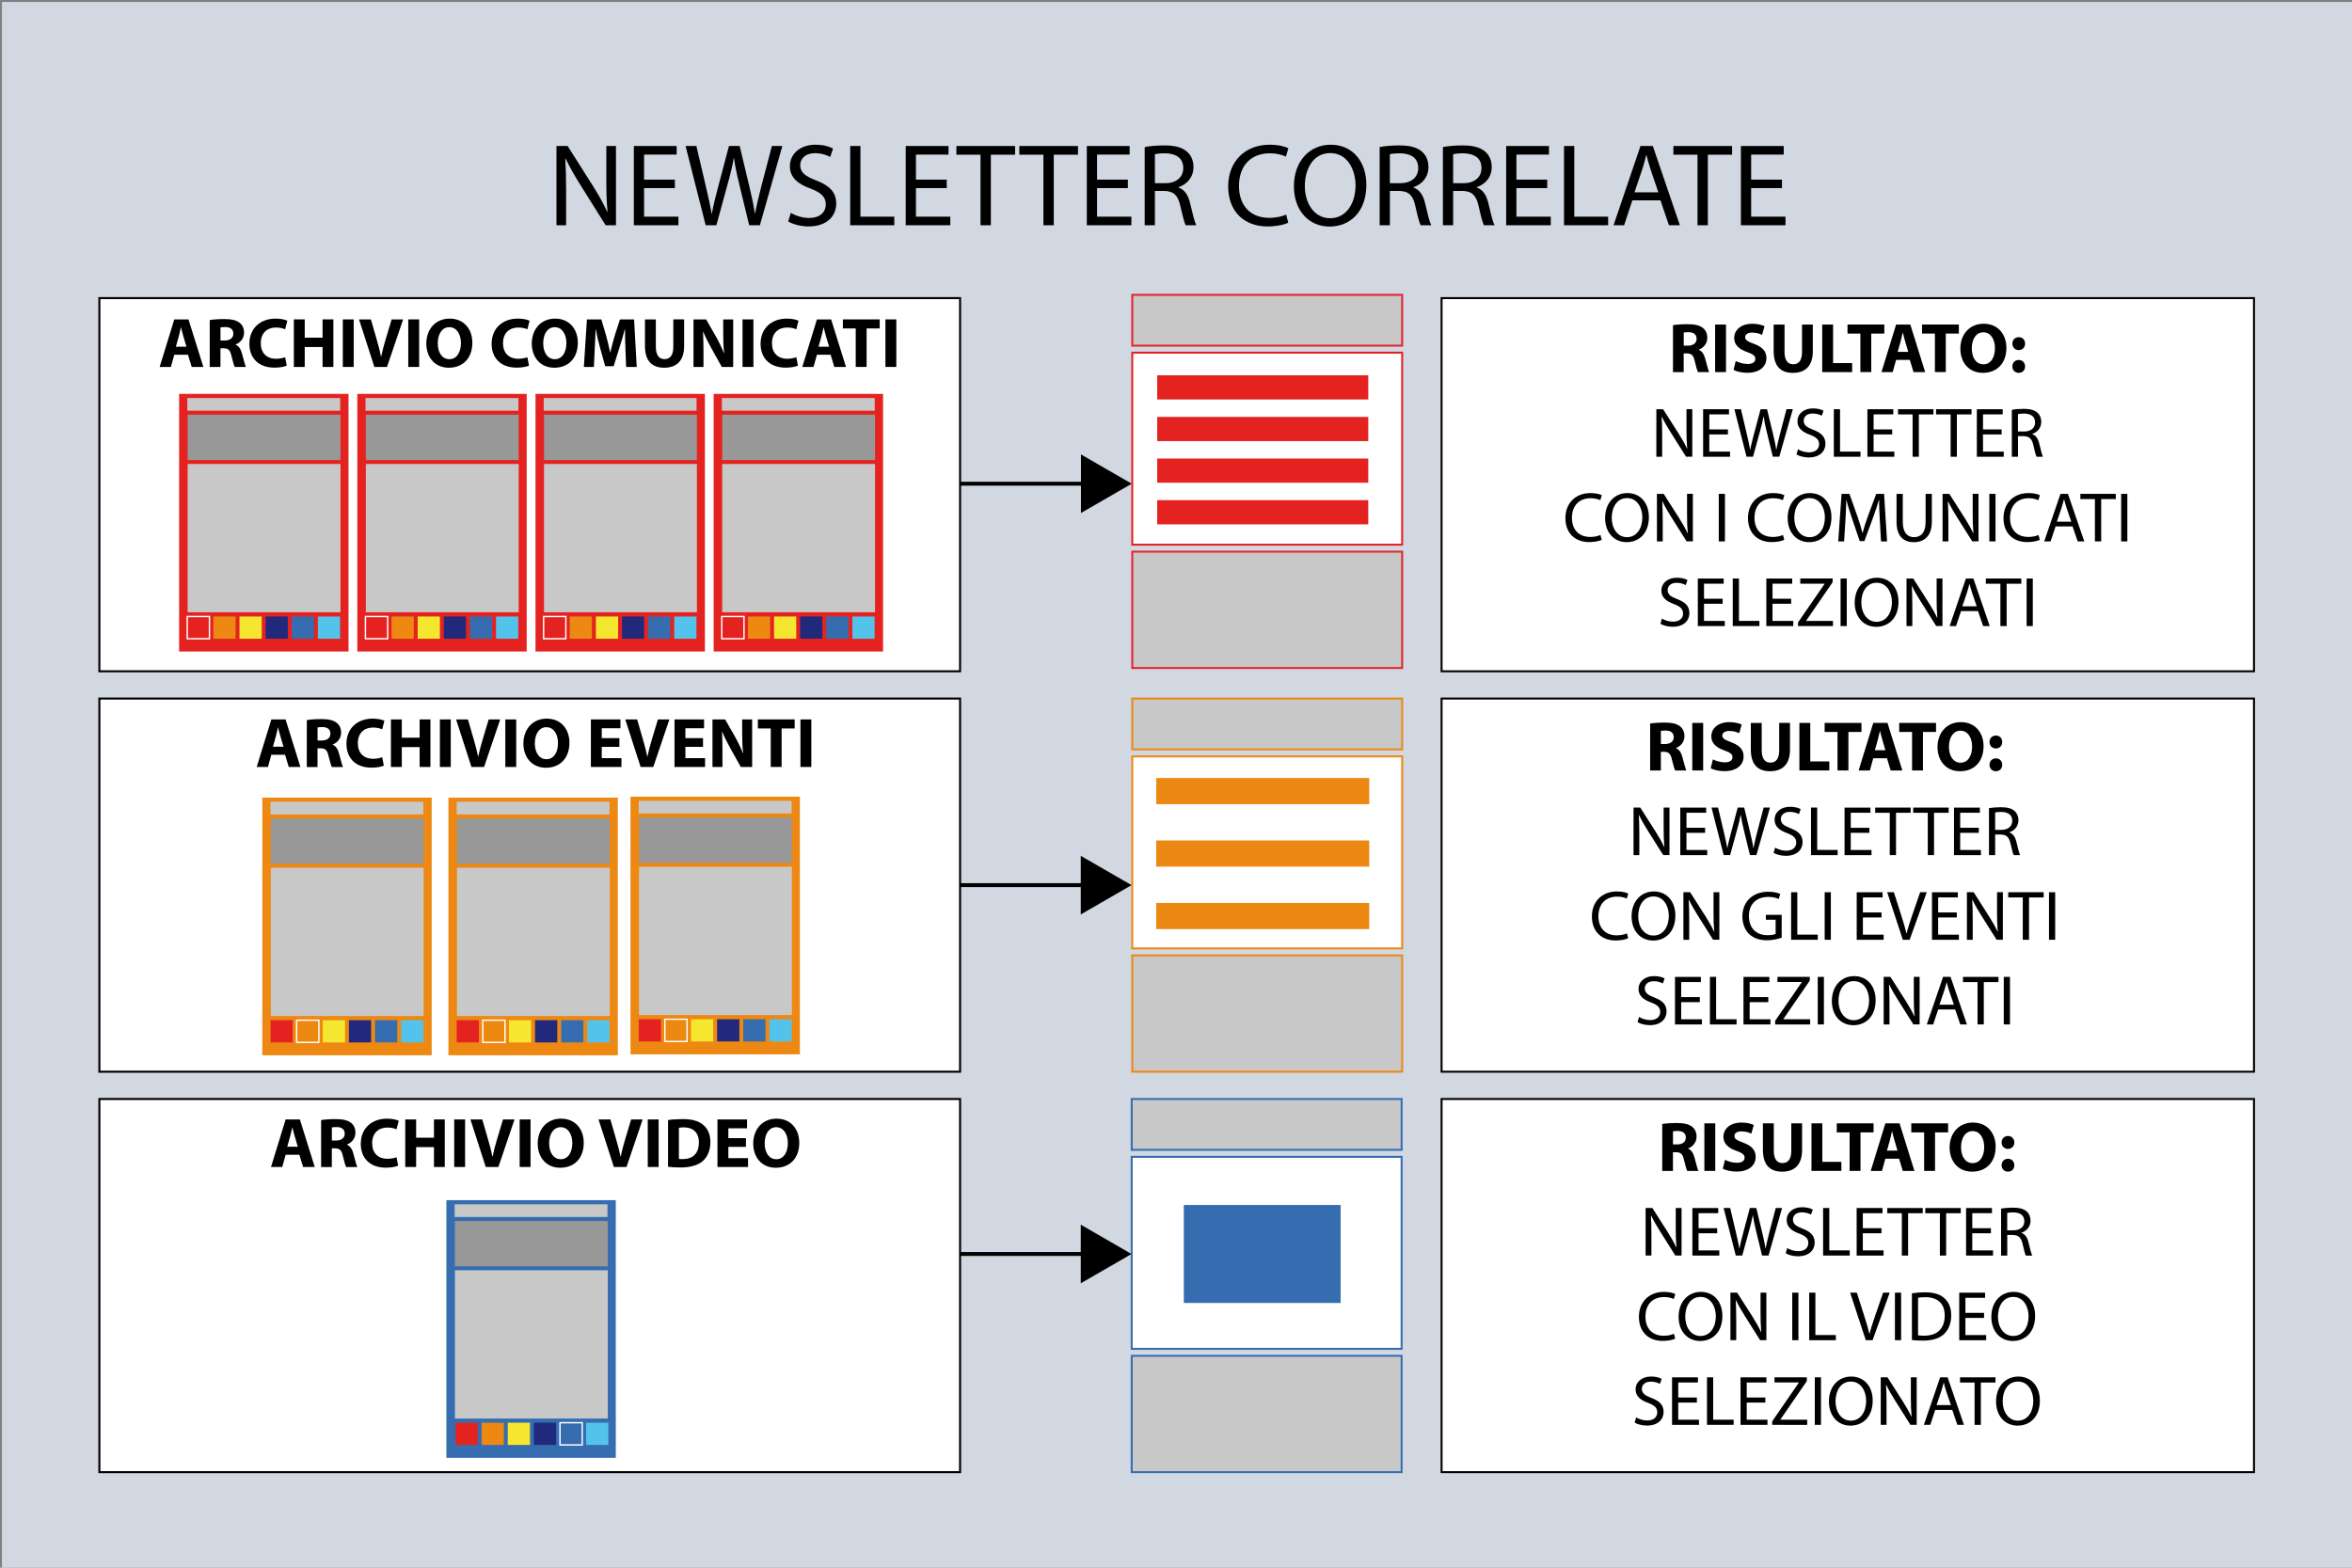 <?xml version="1.0" encoding="utf-8"?>
<!-- Generator: Adobe Illustrator 23.0.3, SVG Export Plug-In . SVG Version: 6.00 Build 0)  -->
<svg version="1.1" id="Livello_1" xmlns="http://www.w3.org/2000/svg" xmlns:xlink="http://www.w3.org/1999/xlink" x="0px" y="0px"
	 viewBox="0 0 1200 800" style="enable-background:new 0 0 1200 800;" xml:space="preserve">
<rect x="0" y="0" width="1200" height="800" fill="#808080" stroke="none"/>
<style type="text/css">
	.Ombra_x0020_esterna{fill:none;}
	.Angoli_x0020_arrotondati_x0020_2_x0020_pt{fill:#FFFFFF;stroke:#000000;stroke-miterlimit:10;}
	.Riflessione_x0020_X_x0020_dinamica{fill:none;}
	.Smusso_x0020_morbido{fill:url(#SVGID_1_);}
	.Crepuscolo{fill:#FFFFFF;}
	.Fogliame_GS{fill:#FFDD00;}
	.Pompadour_GS{fill-rule:evenodd;clip-rule:evenodd;fill:#53AEDD;}
	.st0{fill:#D1D8E2;}
	.st1{fill:#FFFFFF;stroke:#000000;stroke-width:1.044;stroke-miterlimit:10;}
	.st2{fill:#E42321;}
	.st3{fill:#999898;}
	.st4{fill:#C8C8C8;}
	.st5{fill:#E42321;stroke:#FFFFFF;stroke-width:0.712;stroke-miterlimit:10;}
	.st6{fill:#ED8813;}
	.st7{fill:#F5E72F;}
	.st8{fill:#21297D;}
	.st9{fill:#356DB0;}
	.st10{fill:#54C3EC;}
	.st11{fill:#356DB0;stroke:#FEFFFF;stroke-width:0.712;stroke-miterlimit:10;}
	.st12{fill:#ED8813;stroke:#FFFFFF;stroke-width:0.712;stroke-miterlimit:10;}
	.st13{fill:#FFFFFF;stroke:#000000;stroke-width:1.014;stroke-miterlimit:10;}
	.st14{fill:#FFFFFF;stroke:#E42321;stroke-miterlimit:10;}
	.st15{fill:#C8C8C8;stroke:#E3242D;stroke-width:0.991;stroke-miterlimit:10;}
	.st16{fill:#E42321;stroke:#FFFFFF;stroke-miterlimit:10;}
	.st17{fill:#FFFFFF;stroke:#ED8813;stroke-miterlimit:10;}
	.st18{fill:#C8C8C8;stroke:#ED8813;stroke-width:0.991;stroke-miterlimit:10;}
	.st19{fill:#FFFFFF;stroke:#346DB0;stroke-miterlimit:10;}
	.st20{fill:#C8C8C8;stroke:#346DB0;stroke-width:0.991;stroke-miterlimit:10;}
	.st21{fill:none;stroke:#000000;stroke-width:2;stroke-miterlimit:10;}
</style>
<linearGradient id="SVGID_1_" gradientUnits="userSpaceOnUse" x1="0" y1="0" x2="0.707" y2="0.707">
	<stop  offset="0" style="stop-color:#E7E6E9"/>
	<stop  offset="0.174" style="stop-color:#E2E2E4"/>
	<stop  offset="0.352" style="stop-color:#D5D4D6"/>
	<stop  offset="0.532" style="stop-color:#C0BFBF"/>
	<stop  offset="0.714" style="stop-color:#A3A2A1"/>
	<stop  offset="0.895" style="stop-color:#7F817E"/>
	<stop  offset="1" style="stop-color:#686C69"/>
</linearGradient>
<rect x="1" y="1" class="st0" width="1200" height="800"/>
<g>
	<path d="M283.91,114.95V74.51h5.7l12.96,20.46c3,4.74,5.34,9,7.26,13.14l0.12-0.06c-0.48-5.4-0.6-10.32-0.6-16.62V74.51h4.92v40.44
		h-5.28l-12.84-20.52c-2.82-4.5-5.52-9.12-7.56-13.5l-0.18,0.06c0.3,5.1,0.42,9.96,0.42,16.68v17.28H283.91z"/>
	<path d="M344.33,95.99h-15.72v14.58h17.52v4.38h-22.74V74.51h21.84v4.38h-16.62v12.78h15.72V95.99z"/>
	<path d="M360.04,114.95l-10.26-40.44h5.52l4.8,20.46c1.2,5.04,2.28,10.08,3,13.98h0.12c0.66-4.02,1.92-8.82,3.3-14.04l5.4-20.4
		h5.46l4.92,20.52c1.14,4.8,2.22,9.6,2.82,13.86h0.12c0.84-4.44,1.98-8.94,3.24-13.98l5.34-20.4h5.34l-11.46,40.44h-5.46l-5.1-21.06
		c-1.26-5.16-2.1-9.12-2.64-13.2h-0.12c-0.72,4.02-1.62,7.98-3.12,13.2l-5.76,21.06H360.04z"/>
	<path d="M403.48,108.59c2.34,1.44,5.76,2.64,9.36,2.64c5.34,0,8.46-2.82,8.46-6.9c0-3.78-2.16-5.94-7.62-8.04
		c-6.6-2.34-10.68-5.76-10.68-11.46c0-6.3,5.22-10.98,13.08-10.98c4.14,0,7.14,0.96,8.94,1.98l-1.44,4.26
		c-1.32-0.72-4.02-1.92-7.68-1.92c-5.52,0-7.62,3.3-7.62,6.06c0,3.78,2.46,5.64,8.04,7.8c6.84,2.64,10.32,5.94,10.32,11.88
		c0,6.24-4.62,11.64-14.16,11.64c-3.9,0-8.16-1.14-10.32-2.58L403.48,108.59z"/>
	<path d="M433.78,74.51H439v36.06h17.28v4.38h-22.5V74.51z"/>
	<path d="M483.04,95.99h-15.72v14.58h17.52v4.38H462.1V74.51h21.84v4.38h-16.62v12.78h15.72V95.99z"/>
	<path d="M500.26,78.95h-12.3v-4.44h29.94v4.44h-12.36v36h-5.28V78.95z"/>
	<path d="M532.36,78.95h-12.3v-4.44H550v4.44h-12.36v36h-5.28V78.95z"/>
	<path d="M575.44,95.99h-15.72v14.58h17.52v4.38H554.5V74.51h21.84v4.38h-16.62v12.78h15.72V95.99z"/>
	<path d="M584.02,75.05c2.64-0.54,6.42-0.84,10.02-0.84c5.58,0,9.18,1.02,11.7,3.3c2.04,1.8,3.18,4.56,3.18,7.68
		c0,5.34-3.36,8.88-7.62,10.32v0.18c3.12,1.08,4.98,3.96,5.94,8.16c1.32,5.64,2.28,9.54,3.12,11.1h-5.4
		c-0.66-1.14-1.56-4.62-2.7-9.66c-1.2-5.58-3.36-7.68-8.1-7.86h-4.92v17.52h-5.22V75.05z M589.24,93.47h5.34
		c5.58,0,9.12-3.06,9.12-7.68c0-5.22-3.78-7.5-9.3-7.56c-2.52,0-4.32,0.24-5.16,0.48V93.47z"/>
	<path d="M657.28,113.63c-1.92,0.96-5.76,1.92-10.68,1.92c-11.4,0-19.98-7.2-19.98-20.46c0-12.66,8.58-21.24,21.12-21.24
		c5.04,0,8.22,1.08,9.6,1.8l-1.26,4.26c-1.98-0.96-4.8-1.68-8.16-1.68c-9.48,0-15.78,6.06-15.78,16.68c0,9.9,5.7,16.26,15.54,16.26
		c3.18,0,6.42-0.66,8.52-1.68L657.28,113.63z"/>
	<path d="M697.12,94.31c0,13.92-8.46,21.3-18.78,21.3c-10.68,0-18.18-8.28-18.18-20.52c0-12.84,7.98-21.24,18.78-21.24
		C689.98,73.85,697.12,82.31,697.12,94.31z M665.74,94.97c0,8.64,4.68,16.38,12.9,16.38c8.28,0,12.96-7.62,12.96-16.8
		c0-8.04-4.2-16.44-12.9-16.44C670.06,78.11,665.74,86.09,665.74,94.97z"/>
	<path d="M703.9,75.05c2.64-0.54,6.42-0.84,10.02-0.84c5.58,0,9.18,1.02,11.7,3.3c2.04,1.8,3.18,4.56,3.18,7.68
		c0,5.34-3.36,8.88-7.62,10.32v0.18c3.12,1.08,4.98,3.96,5.94,8.16c1.32,5.64,2.28,9.54,3.12,11.1h-5.4
		c-0.66-1.14-1.56-4.62-2.7-9.66c-1.2-5.58-3.36-7.68-8.1-7.86h-4.92v17.52h-5.22V75.05z M709.12,93.47h5.34
		c5.58,0,9.12-3.06,9.12-7.68c0-5.22-3.78-7.5-9.3-7.56c-2.52,0-4.32,0.24-5.16,0.48V93.47z"/>
	<path d="M736.18,75.05c2.64-0.54,6.42-0.84,10.02-0.84c5.58,0,9.18,1.02,11.7,3.3c2.04,1.8,3.18,4.56,3.18,7.68
		c0,5.34-3.36,8.88-7.62,10.32v0.18c3.12,1.08,4.98,3.96,5.94,8.16c1.32,5.64,2.28,9.54,3.12,11.1h-5.4
		c-0.66-1.14-1.56-4.62-2.7-9.66c-1.2-5.58-3.36-7.68-8.1-7.86h-4.92v17.52h-5.22V75.05z M741.4,93.47h5.34
		c5.58,0,9.12-3.06,9.12-7.68c0-5.22-3.78-7.5-9.3-7.56c-2.52,0-4.32,0.24-5.16,0.48V93.47z"/>
	<path d="M789.4,95.99h-15.72v14.58h17.52v4.38h-22.74V74.51h21.84v4.38h-16.62v12.78h15.72V95.99z"/>
	<path d="M797.98,74.51h5.22v36.06h17.28v4.38h-22.5V74.51z"/>
	<path d="M832.84,102.23l-4.2,12.72h-5.4l13.74-40.44h6.3l13.8,40.44h-5.58l-4.32-12.72H832.84z M846.1,98.15l-3.96-11.64
		c-0.9-2.64-1.5-5.04-2.1-7.38h-0.12c-0.6,2.4-1.26,4.86-2.04,7.32l-3.96,11.7H846.1z"/>
	<path d="M866.08,78.95h-12.3v-4.44h29.94v4.44h-12.36v36h-5.28V78.95z"/>
	<path d="M909.16,95.99h-15.72v14.58h17.52v4.38h-22.74V74.51h21.84v4.38h-16.62v12.78h15.72V95.99z"/>
</g>
<g>
	<rect x="50.7" y="152.13" class="st1" width="439.13" height="190.43"/>
	<rect x="50.7" y="356.47" class="st1" width="439.13" height="190.43"/>
	<rect x="50.7" y="560.82" class="st1" width="439.13" height="190.43"/>
</g>
<g>
	<g>
		<g>
			<rect x="91.39" y="201" class="st2" width="86.43" height="131.47"/>
			<rect x="95.74" y="211.62" class="st3" width="77.99" height="23.14"/>
			<rect x="95.74" y="236.77" class="st4" width="77.99" height="75.67"/>
			<rect x="95.58" y="203.12" class="st4" width="77.99" height="6.47"/>
		</g>
		<g>
			<g>
				<rect x="95.53" y="314.61" class="st5" width="11.34" height="11.34"/>
				<rect x="108.86" y="314.61" class="st6" width="11.34" height="11.34"/>
				<rect x="122.19" y="314.61" class="st7" width="11.34" height="11.34"/>
				<rect x="135.52" y="314.61" class="st8" width="11.34" height="11.34"/>
				<rect x="148.85" y="314.61" class="st9" width="11.34" height="11.34"/>
			</g>
			<rect x="162.18" y="314.61" class="st10" width="11.34" height="11.34"/>
		</g>
	</g>
	<g>
		<g>
			<rect x="182.3" y="201" class="st2" width="86.43" height="131.47"/>
			<rect x="186.65" y="211.62" class="st3" width="77.99" height="23.14"/>
			<rect x="186.65" y="236.77" class="st4" width="77.99" height="75.67"/>
			<rect x="186.49" y="203.12" class="st4" width="77.99" height="6.47"/>
		</g>
		<g>
			<g>
				<rect x="186.44" y="314.61" class="st5" width="11.34" height="11.34"/>
				<rect x="199.77" y="314.61" class="st6" width="11.34" height="11.34"/>
				<rect x="213.1" y="314.61" class="st7" width="11.34" height="11.34"/>
				<rect x="226.43" y="314.61" class="st8" width="11.34" height="11.34"/>
				<rect x="239.76" y="314.61" class="st9" width="11.34" height="11.34"/>
			</g>
			<rect x="253.08" y="314.61" class="st10" width="11.34" height="11.34"/>
		</g>
	</g>
	<g>
		<g>
			<rect x="273.21" y="201" class="st2" width="86.43" height="131.47"/>
			<rect x="277.56" y="211.62" class="st3" width="77.99" height="23.14"/>
			<rect x="277.56" y="236.77" class="st4" width="77.99" height="75.67"/>
			<rect x="277.4" y="203.12" class="st4" width="77.99" height="6.47"/>
		</g>
		<g>
			<g>
				<rect x="277.35" y="314.61" class="st5" width="11.34" height="11.34"/>
				<rect x="290.68" y="314.61" class="st6" width="11.34" height="11.34"/>
				<rect x="304.01" y="314.61" class="st7" width="11.34" height="11.34"/>
				<rect x="317.34" y="314.61" class="st8" width="11.34" height="11.34"/>
				<rect x="330.66" y="314.61" class="st9" width="11.34" height="11.34"/>
			</g>
			<rect x="343.99" y="314.61" class="st10" width="11.34" height="11.34"/>
		</g>
	</g>
	<g>
		<g>
			<rect x="364.11" y="201" class="st2" width="86.43" height="131.47"/>
			<rect x="368.46" y="211.62" class="st3" width="77.99" height="23.14"/>
			<rect x="368.46" y="236.77" class="st4" width="77.99" height="75.67"/>
			<rect x="368.31" y="203.12" class="st4" width="77.99" height="6.47"/>
		</g>
		<g>
			<g>
				<rect x="368.26" y="314.61" class="st5" width="11.34" height="11.34"/>
				<rect x="381.59" y="314.61" class="st6" width="11.34" height="11.34"/>
				<rect x="394.91" y="314.61" class="st7" width="11.34" height="11.34"/>
				<rect x="408.24" y="314.61" class="st8" width="11.34" height="11.34"/>
				<rect x="421.57" y="314.61" class="st9" width="11.34" height="11.34"/>
			</g>
			<rect x="434.9" y="314.61" class="st10" width="11.34" height="11.34"/>
		</g>
	</g>
</g>
<g>
	<g>
		<rect x="227.75" y="612.45" class="st9" width="86.43" height="131.48"/>
		<rect x="232.1" y="623.07" class="st3" width="77.99" height="23.14"/>
		<rect x="232.1" y="648.22" class="st4" width="77.99" height="75.67"/>
		<rect x="231.95" y="614.56" class="st4" width="77.99" height="6.47"/>
	</g>
	<g>
		<g>
			<rect x="232.4" y="726.02" class="st2" width="11.34" height="11.34"/>
			<rect x="245.73" y="726.02" class="st6" width="11.34" height="11.34"/>
			<rect x="259.05" y="726.02" class="st7" width="11.34" height="11.34"/>
			<rect x="272.38" y="726.02" class="st8" width="11.34" height="11.34"/>
			<rect x="285.71" y="726.02" class="st11" width="11.34" height="11.34"/>
		</g>
		<rect x="299.04" y="726.02" class="st10" width="11.34" height="11.34"/>
	</g>
</g>
<g>
	<g>
		<g>
			<rect x="133.82" y="407.03" class="st6" width="86.43" height="131.48"/>
			<rect x="138.17" y="417.65" class="st3" width="77.99" height="23.14"/>
			<rect x="138.17" y="442.8" class="st4" width="77.99" height="75.67"/>
			<rect x="138.01" y="409.15" class="st4" width="77.99" height="6.47"/>
		</g>
		<g>
			<g>
				<rect x="138.03" y="520.61" class="st2" width="11.34" height="11.34"/>
				<rect x="151.35" y="520.61" class="st12" width="11.34" height="11.34"/>
				<rect x="164.68" y="520.61" class="st7" width="11.34" height="11.34"/>
				<rect x="178.01" y="520.61" class="st8" width="11.34" height="11.34"/>
				<rect x="191.34" y="520.61" class="st9" width="11.34" height="11.34"/>
			</g>
			<rect x="204.67" y="520.61" class="st10" width="11.34" height="11.34"/>
		</g>
	</g>
	<g>
		<g>
			<rect x="228.79" y="407.03" class="st6" width="86.43" height="131.48"/>
			<rect x="233.14" y="417.65" class="st3" width="77.99" height="23.14"/>
			<rect x="233.14" y="442.8" class="st4" width="77.99" height="75.67"/>
			<rect x="232.99" y="409.15" class="st4" width="77.99" height="6.47"/>
		</g>
		<g>
			<g>
				<rect x="233" y="520.61" class="st2" width="11.34" height="11.34"/>
				<rect x="246.33" y="520.61" class="st12" width="11.34" height="11.34"/>
				<rect x="259.66" y="520.61" class="st7" width="11.34" height="11.34"/>
				<rect x="272.99" y="520.61" class="st8" width="11.34" height="11.34"/>
				<rect x="286.31" y="520.61" class="st9" width="11.34" height="11.34"/>
			</g>
			<rect x="299.64" y="520.61" class="st10" width="11.34" height="11.34"/>
		</g>
	</g>
	<g>
		<g>
			<rect x="321.68" y="406.55" class="st6" width="86.43" height="131.48"/>
			<rect x="326.03" y="417.17" class="st3" width="77.99" height="23.14"/>
			<rect x="326.03" y="442.32" class="st4" width="77.99" height="75.67"/>
			<rect x="325.88" y="408.66" class="st4" width="77.99" height="6.47"/>
		</g>
		<g>
			<g>
				<rect x="325.89" y="520.13" class="st2" width="11.34" height="11.34"/>
				<rect x="339.22" y="520.13" class="st12" width="11.34" height="11.34"/>
				<rect x="352.55" y="520.13" class="st7" width="11.34" height="11.34"/>
				<rect x="365.88" y="520.13" class="st8" width="11.34" height="11.34"/>
				<rect x="379.21" y="520.13" class="st9" width="11.34" height="11.34"/>
			</g>
			<rect x="392.54" y="520.13" class="st10" width="11.34" height="11.34"/>
		</g>
	</g>
</g>
<g>
	<path d="M88.92,181.03l-1.74,6.23h-5.73l7.47-24.26h7.25l7.58,24.26H97.8l-1.89-6.23H88.92z M95.12,176.92l-1.52-5.15
		c-0.44-1.44-0.87-3.24-1.23-4.68h-0.07c-0.36,1.44-0.73,3.28-1.12,4.68l-1.45,5.15H95.12z"/>
	<path d="M107.01,163.32c1.78-0.29,4.42-0.5,7.36-0.5c3.63,0,6.16,0.54,7.9,1.91c1.45,1.15,2.25,2.84,2.25,5.08
		c0,3.1-2.21,5.22-4.31,5.98v0.11c1.7,0.68,2.65,2.3,3.26,4.54c0.76,2.74,1.52,5.9,1.99,6.84h-5.66c-0.4-0.68-0.98-2.66-1.7-5.65
		c-0.65-3.02-1.7-3.85-3.95-3.89h-1.67v9.54h-5.47V163.32z M112.48,173.76h2.18c2.76,0,4.39-1.37,4.39-3.49
		c0-2.23-1.52-3.35-4.06-3.38c-1.34,0-2.1,0.11-2.5,0.18V173.76z"/>
	<path d="M146.31,186.57c-1.02,0.5-3.3,1.04-6.27,1.04c-8.45,0-12.8-5.22-12.8-12.13c0-8.28,5.95-12.89,13.34-12.89
		c2.86,0,5.04,0.58,6.02,1.08l-1.12,4.36c-1.12-0.47-2.68-0.9-4.64-0.9c-4.39,0-7.79,2.63-7.79,8.03c0,4.86,2.9,7.92,7.83,7.92
		c1.67,0,3.52-0.36,4.6-0.79L146.31,186.57z"/>
	<path d="M155.48,162.99v9.32h9.1v-9.32h5.51v24.26h-5.51V177.1h-9.1v10.15h-5.55v-24.26H155.48z"/>
	<path d="M180.46,162.99v24.26h-5.55v-24.26H180.46z"/>
	<path d="M191.01,187.26l-7.83-24.26h6.05l2.97,10.26c0.83,2.88,1.59,5.65,2.17,8.68h0.11c0.62-2.92,1.38-5.8,2.21-8.57l3.12-10.37
		h5.87l-8.23,24.26H191.01z"/>
	<path d="M213.85,162.99v24.26h-5.55v-24.26H213.85z"/>
	<path d="M241,174.87c0,7.96-4.86,12.78-12,12.78c-7.25,0-11.49-5.44-11.49-12.35c0-7.27,4.68-12.71,11.89-12.71
		C236.91,162.6,241,168.18,241,174.87z M223.35,175.2c0,4.75,2.25,8.1,5.95,8.1c3.73,0,5.87-3.53,5.87-8.24c0-4.36-2.1-8.1-5.91-8.1
		C225.52,166.95,223.35,170.48,223.35,175.2z"/>
	<path d="M269.9,186.57c-1.02,0.5-3.3,1.04-6.27,1.04c-8.45,0-12.8-5.22-12.8-12.13c0-8.28,5.95-12.89,13.34-12.89
		c2.86,0,5.04,0.58,6.02,1.08l-1.12,4.36c-1.12-0.47-2.68-0.9-4.64-0.9c-4.39,0-7.79,2.63-7.79,8.03c0,4.86,2.9,7.92,7.83,7.92
		c1.67,0,3.52-0.36,4.6-0.79L269.9,186.57z"/>
	<path d="M294.81,174.87c0,7.96-4.86,12.78-12,12.78c-7.25,0-11.49-5.44-11.49-12.35c0-7.27,4.68-12.71,11.89-12.71
		C290.71,162.6,294.81,168.18,294.81,174.87z M277.15,175.2c0,4.75,2.25,8.1,5.95,8.1c3.73,0,5.87-3.53,5.87-8.24
		c0-4.36-2.1-8.1-5.91-8.1C279.32,166.95,277.15,170.48,277.15,175.2z"/>
	<path d="M319.1,177.97c-0.11-2.92-0.22-6.44-0.22-9.97h-0.11c-0.76,3.1-1.78,6.55-2.72,9.4l-2.97,9.47h-4.31l-2.61-9.39
		c-0.8-2.84-1.63-6.3-2.21-9.47h-0.07c-0.15,3.28-0.25,7.02-0.44,10.04l-0.44,9.21h-5.11l1.56-24.26h7.36l2.39,8.1
		c0.76,2.81,1.52,5.83,2.07,8.68h0.11c0.69-2.81,1.52-6.01,2.32-8.71l2.61-8.06h7.21l1.34,24.26h-5.4L319.1,177.97z"/>
	<path d="M334.61,162.99v13.97c0,4.18,1.59,6.3,4.42,6.3c2.9,0,4.5-2.02,4.5-6.3v-13.97h5.51v13.61c0,7.49-3.81,11.05-10.19,11.05
		c-6.16,0-9.79-3.38-9.79-11.12v-13.53H334.61z"/>
	<path d="M353.83,187.26v-24.26h6.45l5.08,8.89c1.45,2.56,2.9,5.58,3.99,8.31h0.11c-0.36-3.2-0.47-6.48-0.47-10.11v-7.09h5.08v24.26
		h-5.8l-5.22-9.36c-1.45-2.59-3.05-5.72-4.24-8.57l-0.11,0.04c0.15,3.2,0.22,6.62,0.22,10.58v7.31H353.83z"/>
	<path d="M384.39,162.99v24.26h-5.55v-24.26H384.39z"/>
	<path d="M407.12,186.57c-1.02,0.5-3.3,1.04-6.27,1.04c-8.45,0-12.8-5.22-12.8-12.13c0-8.28,5.95-12.89,13.34-12.89
		c2.86,0,5.04,0.58,6.02,1.08l-1.12,4.36c-1.12-0.47-2.68-0.9-4.64-0.9c-4.39,0-7.79,2.63-7.79,8.03c0,4.86,2.9,7.92,7.83,7.92
		c1.67,0,3.52-0.36,4.6-0.79L407.12,186.57z"/>
	<path d="M416.8,181.03l-1.74,6.23h-5.73l7.47-24.26h7.25l7.58,24.26h-5.95l-1.89-6.23H416.8z M423,176.92l-1.52-5.15
		c-0.44-1.44-0.87-3.24-1.23-4.68h-0.07c-0.36,1.44-0.73,3.28-1.12,4.68l-1.45,5.15H423z"/>
	<path d="M436.6,167.6h-6.56v-4.61h18.78v4.61h-6.67v19.65h-5.55V167.6z"/>
	<path d="M457.3,162.99v24.26h-5.55v-24.26H457.3z"/>
</g>
<g>
	<path d="M138.44,385.16l-1.74,6.23h-5.73l7.47-24.26h7.25l7.58,24.26h-5.95l-1.89-6.23H138.44z M144.64,381.06l-1.52-5.15
		c-0.44-1.44-0.87-3.24-1.23-4.68h-0.07c-0.36,1.44-0.73,3.28-1.12,4.68l-1.45,5.15H144.64z"/>
	<path d="M156.53,367.45c1.78-0.29,4.42-0.5,7.36-0.5c3.63,0,6.16,0.54,7.9,1.91c1.45,1.15,2.25,2.84,2.25,5.08
		c0,3.1-2.21,5.22-4.31,5.98v0.11c1.7,0.68,2.65,2.3,3.26,4.54c0.76,2.74,1.52,5.9,1.99,6.84h-5.66c-0.4-0.68-0.98-2.66-1.7-5.65
		c-0.65-3.02-1.7-3.85-3.95-3.89h-1.67v9.54h-5.47V367.45z M162.01,377.89h2.18c2.76,0,4.39-1.37,4.39-3.49
		c0-2.23-1.52-3.35-4.06-3.38c-1.34,0-2.1,0.11-2.5,0.18V377.89z"/>
	<path d="M195.83,390.7c-1.02,0.5-3.3,1.04-6.27,1.04c-8.45,0-12.8-5.22-12.8-12.13c0-8.28,5.95-12.89,13.34-12.89
		c2.86,0,5.04,0.58,6.02,1.08l-1.12,4.36c-1.12-0.47-2.68-0.9-4.64-0.9c-4.39,0-7.79,2.63-7.79,8.03c0,4.86,2.9,7.92,7.83,7.92
		c1.67,0,3.52-0.36,4.6-0.79L195.83,390.7z"/>
	<path d="M205,367.13v9.32h9.1v-9.32h5.51v24.26h-5.51v-10.15H205v10.15h-5.55v-24.26H205z"/>
	<path d="M229.98,367.13v24.26h-5.55v-24.26H229.98z"/>
	<path d="M240.53,391.39l-7.83-24.26h6.05l2.97,10.26c0.83,2.88,1.59,5.65,2.17,8.68h0.11c0.62-2.92,1.38-5.8,2.21-8.57l3.12-10.37
		h5.87l-8.23,24.26H240.53z"/>
	<path d="M263.37,367.13v24.26h-5.55v-24.26H263.37z"/>
	<path d="M290.53,379c0,7.96-4.86,12.78-12,12.78c-7.25,0-11.49-5.44-11.49-12.35c0-7.27,4.68-12.71,11.89-12.71
		C286.43,366.73,290.53,372.31,290.53,379z M272.87,379.33c0,4.75,2.25,8.1,5.95,8.1c3.73,0,5.87-3.53,5.87-8.24
		c0-4.36-2.1-8.1-5.91-8.1C275.05,371.08,272.87,374.61,272.87,379.33z"/>
	<path d="M316.01,381.13h-8.99v5.76h10.04v4.5h-15.59v-24.26h15.08v4.5h-9.53v5.04h8.99V381.13z"/>
	<path d="M326.85,391.39l-7.83-24.26h6.05l2.97,10.26c0.83,2.88,1.6,5.65,2.18,8.68h0.11c0.62-2.92,1.38-5.8,2.21-8.57l3.12-10.37
		h5.87l-8.23,24.26H326.85z"/>
	<path d="M358.68,381.13h-8.99v5.76h10.04v4.5h-15.59v-24.26h15.08v4.5h-9.53v5.04h8.99V381.13z"/>
	<path d="M363.51,391.39v-24.26h6.45l5.08,8.89c1.45,2.56,2.9,5.58,3.99,8.31h0.11c-0.36-3.2-0.47-6.48-0.47-10.11v-7.09h5.08v24.26
		h-5.8l-5.22-9.36c-1.45-2.59-3.05-5.72-4.24-8.57l-0.11,0.04c0.15,3.2,0.22,6.62,0.22,10.58v7.31H363.51z"/>
	<path d="M393.23,371.73h-6.56v-4.61h18.78v4.61h-6.67v19.65h-5.55V371.73z"/>
	<path d="M413.94,367.13v24.26h-5.55v-24.26H413.94z"/>
</g>
<g>
	<path d="M145.74,589.29l-1.74,6.23h-5.73l7.47-24.26H153l7.58,24.26h-5.95l-1.89-6.23H145.74z M151.94,585.19l-1.52-5.15
		c-0.44-1.44-0.87-3.24-1.23-4.68h-0.07c-0.36,1.44-0.73,3.28-1.12,4.68l-1.45,5.15H151.94z"/>
	<path d="M163.84,571.58c1.78-0.29,4.42-0.5,7.36-0.5c3.63,0,6.16,0.54,7.9,1.91c1.45,1.15,2.25,2.84,2.25,5.08
		c0,3.1-2.21,5.22-4.31,5.98v0.11c1.7,0.68,2.65,2.3,3.26,4.54c0.76,2.74,1.52,5.9,1.99,6.84h-5.66c-0.4-0.68-0.98-2.66-1.7-5.65
		c-0.65-3.02-1.7-3.85-3.95-3.89h-1.67v9.54h-5.47V571.58z M169.31,582.02h2.18c2.76,0,4.39-1.37,4.39-3.49
		c0-2.23-1.52-3.35-4.06-3.38c-1.34,0-2.1,0.11-2.5,0.18V582.02z"/>
	<path d="M203.14,594.83c-1.02,0.5-3.3,1.04-6.27,1.04c-8.45,0-12.8-5.22-12.8-12.13c0-8.28,5.95-12.89,13.34-12.89
		c2.86,0,5.04,0.58,6.02,1.08l-1.12,4.36c-1.12-0.47-2.68-0.9-4.64-0.9c-4.39,0-7.79,2.63-7.79,8.03c0,4.86,2.9,7.92,7.83,7.92
		c1.67,0,3.52-0.36,4.6-0.79L203.14,594.83z"/>
	<path d="M212.31,571.26v9.32h9.1v-9.32h5.51v24.26h-5.51v-10.15h-9.1v10.15h-5.55v-24.26H212.31z"/>
	<path d="M237.29,571.26v24.26h-5.55v-24.26H237.29z"/>
	<path d="M247.84,595.52l-7.83-24.26h6.05l2.97,10.26c0.83,2.88,1.59,5.65,2.17,8.68h0.11c0.62-2.92,1.38-5.8,2.21-8.57l3.12-10.37
		h5.87l-8.23,24.26H247.84z"/>
	<path d="M270.68,571.26v24.26h-5.55v-24.26H270.68z"/>
	<path d="M297.83,583.13c0,7.96-4.86,12.78-12,12.78c-7.25,0-11.49-5.44-11.49-12.35c0-7.27,4.68-12.71,11.89-12.71
		C293.73,570.86,297.83,576.44,297.83,583.13z M280.18,583.46c0,4.75,2.25,8.1,5.95,8.1c3.73,0,5.87-3.53,5.87-8.24
		c0-4.36-2.1-8.1-5.91-8.1C282.35,575.21,280.18,578.74,280.18,583.46z"/>
	<path d="M313.2,595.52l-7.83-24.26h6.05l2.97,10.26c0.83,2.88,1.6,5.65,2.18,8.68h0.11c0.62-2.92,1.38-5.8,2.21-8.57l3.12-10.37
		h5.87l-8.23,24.26H313.2z"/>
	<path d="M336.04,571.26v24.26h-5.55v-24.26H336.04z"/>
	<path d="M340.83,571.58c2.03-0.32,4.68-0.5,7.47-0.5c4.64,0,7.65,0.83,10.01,2.59c2.54,1.87,4.13,4.86,4.13,9.14
		c0,4.64-1.7,7.85-4.06,9.83c-2.57,2.12-6.49,3.13-11.27,3.13c-2.86,0-4.89-0.18-6.27-0.36V571.58z M346.38,591.38
		c0.47,0.11,1.23,0.11,1.92,0.11c5,0.04,8.27-2.7,8.27-8.49c0.04-5.04-2.94-7.7-7.69-7.7c-1.23,0-2.03,0.11-2.5,0.22V591.38z"/>
	<path d="M380.6,585.26h-8.99v5.76h10.04v4.5h-15.59v-24.26h15.08v4.5h-9.54v5.04h8.99V585.26z"/>
	<path d="M407.79,583.13c0,7.96-4.86,12.78-12,12.78c-7.25,0-11.49-5.44-11.49-12.35c0-7.27,4.68-12.71,11.89-12.71
		C403.69,570.86,407.79,576.44,407.79,583.13z M390.14,583.46c0,4.75,2.25,8.1,5.95,8.1c3.73,0,5.87-3.53,5.87-8.24
		c0-4.36-2.1-8.1-5.91-8.1C392.31,575.21,390.14,578.74,390.14,583.46z"/>
</g>
<rect x="735.5" y="152.13" class="st13" width="414.5" height="190.43"/>
<rect x="735.5" y="356.47" class="st13" width="414.5" height="190.43"/>
<rect x="735.5" y="560.82" class="st13" width="414.5" height="190.43"/>
<g>
	<rect x="577.68" y="179.97" class="st14" width="137.71" height="97.98"/>
	<rect x="577.68" y="150.45" class="st15" width="137.71" height="25.95"/>
	<rect x="577.68" y="281.51" class="st15" width="137.71" height="59.37"/>
</g>
<rect x="589.91" y="191" class="st16" width="108.7" height="13.35"/>
<rect x="589.91" y="212.25" class="st16" width="108.7" height="13.35"/>
<rect x="589.91" y="233.49" class="st16" width="108.7" height="13.35"/>
<rect x="589.91" y="254.74" class="st16" width="108.7" height="13.35"/>
<g>
	<rect x="577.68" y="386" class="st17" width="137.71" height="97.98"/>
	<rect x="577.68" y="356.47" class="st18" width="137.71" height="25.95"/>
	<rect x="577.68" y="487.54" class="st18" width="137.71" height="59.37"/>
</g>
<rect x="589.91" y="397.03" class="st6" width="108.7" height="13.35"/>
<rect x="589.91" y="428.9" class="st6" width="108.7" height="13.35"/>
<rect x="589.91" y="460.77" class="st6" width="108.7" height="13.35"/>
<g>
	<rect x="577.4" y="590.34" class="st19" width="137.71" height="97.98"/>
	<rect x="577.4" y="560.82" class="st20" width="137.71" height="25.95"/>
	<rect x="577.4" y="691.88" class="st20" width="137.71" height="59.37"/>
</g>
<rect x="603.99" y="614.91" class="st9" width="80" height="50"/>
<g>
	<path d="M853.56,165.94c1.78-0.29,4.42-0.5,7.36-0.5c3.63,0,6.16,0.54,7.9,1.91c1.45,1.15,2.25,2.84,2.25,5.08
		c0,3.1-2.21,5.22-4.31,5.98v0.11c1.7,0.68,2.65,2.3,3.26,4.54c0.76,2.74,1.52,5.9,1.99,6.84h-5.66c-0.4-0.68-0.98-2.66-1.7-5.65
		c-0.65-3.02-1.7-3.85-3.95-3.89h-1.67v9.54h-5.47V165.94z M859.04,176.38h2.18c2.75,0,4.39-1.37,4.39-3.49
		c0-2.23-1.52-3.35-4.06-3.38c-1.34,0-2.1,0.11-2.5,0.18V176.38z"/>
	<path d="M880.61,165.62v24.26h-5.55v-24.26H880.61z"/>
	<path d="M885.58,184.23c1.49,0.76,3.77,1.51,6.13,1.51c2.54,0,3.88-1.04,3.88-2.63c0-1.51-1.16-2.38-4.1-3.42
		c-4.06-1.4-6.71-3.64-6.71-7.16c0-4.14,3.48-7.31,9.25-7.31c2.76,0,4.79,0.58,6.24,1.22l-1.23,4.43c-0.98-0.47-2.72-1.15-5.11-1.15
		s-3.55,1.08-3.55,2.34c0,1.55,1.38,2.23,4.53,3.42c4.31,1.58,6.34,3.82,6.34,7.24c0,4.07-3.15,7.52-9.86,7.52
		c-2.79,0-5.55-0.72-6.92-1.48L885.58,184.23z"/>
	<path d="M910.48,165.62v13.97c0,4.18,1.59,6.3,4.42,6.3c2.9,0,4.5-2.02,4.5-6.3v-13.97h5.51v13.61c0,7.49-3.81,11.05-10.19,11.05
		c-6.16,0-9.79-3.38-9.79-11.12v-13.53H910.48z"/>
	<path d="M929.7,165.62h5.55v19.65h9.72v4.61H929.7V165.62z"/>
	<path d="M949.17,170.22h-6.56v-4.61h18.78v4.61h-6.67v19.65h-5.55V170.22z"/>
	<path d="M967.4,183.65l-1.74,6.23h-5.73l7.47-24.26h7.25l7.58,24.26h-5.95l-1.88-6.23H967.4z M973.6,179.55l-1.52-5.15
		c-0.44-1.44-0.87-3.24-1.23-4.68h-0.07c-0.36,1.44-0.72,3.28-1.12,4.68l-1.45,5.15H973.6z"/>
	<path d="M987.2,170.22h-6.56v-4.61h18.78v4.61h-6.67v19.65h-5.55V170.22z"/>
	<path d="M1023.67,177.49c0,7.96-4.86,12.78-12,12.78c-7.25,0-11.49-5.44-11.49-12.35c0-7.27,4.68-12.71,11.89-12.71
		C1019.57,165.22,1023.67,170.8,1023.67,177.49z M1006.01,177.82c0,4.75,2.25,8.1,5.95,8.1c3.73,0,5.87-3.53,5.87-8.24
		c0-4.36-2.1-8.1-5.91-8.1C1008.19,169.58,1006.01,173.1,1006.01,177.82z"/>
	<path d="M1026.72,175.37c0-1.94,1.34-3.31,3.26-3.31c1.92,0,3.19,1.33,3.23,3.31c0,1.87-1.31,3.28-3.26,3.28
		C1028.06,178.65,1026.72,177.24,1026.72,175.37z M1026.72,187c0-1.91,1.34-3.31,3.26-3.31c1.92,0,3.19,1.37,3.23,3.31
		c0,1.87-1.31,3.28-3.26,3.28C1028.06,190.27,1026.72,188.87,1026.72,187z"/>
	<path d="M845.08,233.08v-24.26h3.44l7.83,12.27c1.81,2.84,3.23,5.4,4.39,7.88l0.07-0.04c-0.29-3.24-0.36-6.19-0.36-9.97v-10.15
		h2.97v24.26h-3.19l-7.76-12.31c-1.7-2.7-3.34-5.47-4.57-8.1l-0.11,0.04c0.18,3.06,0.25,5.98,0.25,10.01v10.37H845.08z"/>
	<path d="M881.59,221.7h-9.5v8.75h10.59v2.63h-13.74v-24.26h13.2v2.63h-10.04v7.67h9.5V221.7z"/>
	<path d="M891.09,233.08l-6.2-24.26h3.34l2.9,12.27c0.72,3.02,1.38,6.05,1.81,8.39h0.07c0.4-2.41,1.16-5.29,1.99-8.42l3.26-12.24
		h3.3l2.97,12.31c0.69,2.88,1.34,5.76,1.7,8.31h0.07c0.51-2.66,1.2-5.36,1.96-8.39l3.23-12.24h3.23l-6.92,24.26h-3.3l-3.08-12.63
		c-0.76-3.1-1.27-5.47-1.59-7.92h-0.07c-0.43,2.41-0.98,4.79-1.88,7.92l-3.48,12.63H891.09z"/>
	<path d="M917.34,229.26c1.41,0.86,3.48,1.58,5.66,1.58c3.23,0,5.11-1.69,5.11-4.14c0-2.27-1.31-3.56-4.6-4.82
		c-3.99-1.4-6.45-3.46-6.45-6.88c0-3.78,3.15-6.59,7.9-6.59c2.5,0,4.31,0.58,5.4,1.19l-0.87,2.56c-0.8-0.43-2.43-1.15-4.64-1.15
		c-3.34,0-4.6,1.98-4.6,3.64c0,2.27,1.49,3.38,4.86,4.68c4.13,1.58,6.24,3.56,6.24,7.13c0,3.74-2.79,6.98-8.56,6.98
		c-2.36,0-4.93-0.68-6.24-1.55L917.34,229.26z"/>
	<path d="M935.64,208.82h3.15v21.63h10.44v2.63h-13.6V208.82z"/>
	<path d="M965.41,221.7h-9.5v8.75h10.59v2.63h-13.74v-24.26h13.2v2.63h-10.04v7.67h9.5V221.7z"/>
	<path d="M975.81,211.48h-7.43v-2.66h18.09v2.66H979v21.6h-3.19V211.48z"/>
	<path d="M995.21,211.48h-7.43v-2.66h18.09v2.66h-7.47v21.6h-3.19V211.48z"/>
	<path d="M1021.24,221.7h-9.5v8.75h10.59v2.63h-13.74v-24.26h13.2v2.63h-10.04v7.67h9.5V221.7z"/>
	<path d="M1026.42,209.14c1.59-0.32,3.88-0.5,6.05-0.5c3.37,0,5.55,0.61,7.07,1.98c1.23,1.08,1.92,2.74,1.92,4.61
		c0,3.2-2.03,5.33-4.6,6.19v0.11c1.88,0.65,3.01,2.38,3.59,4.9c0.8,3.38,1.38,5.72,1.89,6.66h-3.26c-0.4-0.68-0.94-2.77-1.63-5.8
		c-0.73-3.35-2.03-4.61-4.89-4.72h-2.97v10.51h-3.15V209.14z M1029.58,220.19h3.23c3.37,0,5.51-1.84,5.51-4.61
		c0-3.13-2.28-4.5-5.62-4.54c-1.52,0-2.61,0.14-3.12,0.29V220.19z"/>
	<path d="M817.2,275.48c-1.16,0.58-3.48,1.15-6.45,1.15c-6.89,0-12.07-4.32-12.07-12.27c0-7.6,5.18-12.74,12.76-12.74
		c3.04,0,4.97,0.65,5.8,1.08l-0.76,2.56c-1.2-0.58-2.9-1.01-4.93-1.01c-5.73,0-9.54,3.64-9.54,10.01c0,5.94,3.44,9.75,9.39,9.75
		c1.92,0,3.88-0.4,5.15-1.01L817.2,275.48z"/>
	<path d="M841.27,263.89c0,8.35-5.11,12.78-11.35,12.78c-6.45,0-10.99-4.97-10.99-12.31c0-7.7,4.82-12.74,11.35-12.74
		C836.96,251.62,841.27,256.69,841.27,263.89z M822.31,264.29c0,5.18,2.83,9.83,7.79,9.83c5,0,7.83-4.57,7.83-10.08
		c0-4.82-2.54-9.86-7.79-9.86C824.92,254.18,822.31,258.96,822.31,264.29z"/>
	<path d="M845.37,276.28v-24.26h3.44l7.83,12.27c1.81,2.84,3.23,5.4,4.39,7.88l0.07-0.04c-0.29-3.24-0.36-6.19-0.36-9.97v-10.15
		h2.97v24.26h-3.19l-7.76-12.31c-1.7-2.7-3.34-5.47-4.57-8.1l-0.11,0.04c0.18,3.06,0.25,5.98,0.25,10.01v10.37H845.37z"/>
	<path d="M880.07,252.02v24.26h-3.15v-24.26H880.07z"/>
	<path d="M910.34,275.48c-1.16,0.58-3.48,1.15-6.45,1.15c-6.89,0-12.07-4.32-12.07-12.27c0-7.6,5.18-12.74,12.76-12.74
		c3.05,0,4.97,0.65,5.8,1.08l-0.76,2.56c-1.2-0.58-2.9-1.01-4.93-1.01c-5.73,0-9.54,3.64-9.54,10.01c0,5.94,3.44,9.75,9.39,9.75
		c1.92,0,3.88-0.4,5.15-1.01L910.34,275.48z"/>
	<path d="M934.41,263.89c0,8.35-5.11,12.78-11.35,12.78c-6.45,0-10.99-4.97-10.99-12.31c0-7.7,4.82-12.74,11.35-12.74
		C930.1,251.62,934.41,256.69,934.41,263.89z M915.45,264.29c0,5.18,2.83,9.83,7.79,9.83c5,0,7.83-4.57,7.83-10.08
		c0-4.82-2.54-9.86-7.79-9.86C918.06,254.18,915.45,258.96,915.45,264.29z"/>
	<path d="M959.1,265.62c-0.18-3.38-0.4-7.45-0.36-10.47h-0.11c-0.83,2.84-1.85,5.87-3.08,9.21l-4.31,11.77h-2.39l-3.95-11.55
		c-1.16-3.42-2.14-6.55-2.83-9.43h-0.07c-0.07,3.02-0.25,7.09-0.47,10.73l-0.65,10.4h-3.01l1.7-24.26h4.02l4.17,11.73
		c1.01,2.99,1.85,5.65,2.46,8.17h0.11c0.62-2.45,1.49-5.11,2.57-8.17l4.35-11.73h4.02l1.52,24.26h-3.08L959.1,265.62z"/>
	<path d="M970.81,252.02v14.36c0,5.44,2.43,7.74,5.69,7.74c3.63,0,5.95-2.38,5.95-7.74v-14.36h3.19v14.15
		c0,7.45-3.95,10.51-9.25,10.51c-5,0-8.77-2.84-8.77-10.37v-14.29H970.81z"/>
	<path d="M991.11,276.28v-24.26h3.44l7.83,12.27c1.81,2.84,3.23,5.4,4.39,7.88l0.07-0.04c-0.29-3.24-0.36-6.19-0.36-9.97v-10.15
		h2.97v24.26h-3.19l-7.76-12.31c-1.7-2.7-3.34-5.47-4.57-8.1l-0.11,0.04c0.18,3.06,0.25,5.98,0.25,10.01v10.37H991.11z"/>
	<path d="M1018.12,252.02v24.26h-3.15v-24.26H1018.12z"/>
	<path d="M1040.71,275.48c-1.16,0.58-3.48,1.15-6.45,1.15c-6.89,0-12.07-4.32-12.07-12.27c0-7.6,5.18-12.74,12.76-12.74
		c3.05,0,4.97,0.65,5.8,1.08l-0.76,2.56c-1.2-0.58-2.9-1.01-4.93-1.01c-5.73,0-9.54,3.64-9.54,10.01c0,5.94,3.44,9.75,9.39,9.75
		c1.92,0,3.88-0.4,5.15-1.01L1040.71,275.48z"/>
	<path d="M1048.76,268.65l-2.54,7.63h-3.26l8.3-24.26h3.81l8.34,24.26h-3.37l-2.61-7.63H1048.76z M1056.77,266.2l-2.39-6.98
		c-0.54-1.58-0.91-3.02-1.27-4.43h-0.07c-0.36,1.44-0.76,2.92-1.23,4.39l-2.39,7.02H1056.77z"/>
	<path d="M1068.84,254.68h-7.43v-2.66h18.09v2.66h-7.47v21.6h-3.19V254.68z"/>
	<path d="M1085.38,252.02v24.26h-3.15v-24.26H1085.38z"/>
	<path d="M847.93,315.66c1.41,0.86,3.48,1.58,5.66,1.58c3.23,0,5.11-1.69,5.11-4.14c0-2.27-1.31-3.56-4.6-4.82
		c-3.99-1.4-6.45-3.46-6.45-6.88c0-3.78,3.15-6.59,7.9-6.59c2.5,0,4.31,0.58,5.4,1.19l-0.87,2.56c-0.8-0.43-2.43-1.15-4.64-1.15
		c-3.34,0-4.6,1.98-4.6,3.64c0,2.27,1.49,3.38,4.86,4.68c4.13,1.58,6.24,3.56,6.24,7.13c0,3.74-2.79,6.98-8.56,6.98
		c-2.36,0-4.93-0.68-6.24-1.55L847.93,315.66z"/>
	<path d="M878.89,308.1h-9.5v8.75h10.59v2.63h-13.74v-24.26h13.2v2.63h-10.04v7.67h9.5V308.1z"/>
	<path d="M884.07,295.22h3.15v21.63h10.44v2.63h-13.6V295.22z"/>
	<path d="M913.84,308.1h-9.5v8.75h10.59v2.63h-13.74v-24.26h13.2v2.63h-10.04v7.67h9.5V308.1z"/>
	<path d="M917.35,317.64l13.56-19.69v-0.11h-12.4v-2.63h16.5v1.91l-13.49,19.62v0.11h13.67v2.63h-17.84V317.64z"/>
	<path d="M942.22,295.22v24.26h-3.15v-24.26H942.22z"/>
	<path d="M968.62,307.09c0,8.35-5.11,12.78-11.35,12.78c-6.45,0-10.99-4.97-10.99-12.31c0-7.7,4.82-12.74,11.35-12.74
		C964.3,294.82,968.62,299.9,968.62,307.09z M949.66,307.49c0,5.18,2.83,9.83,7.79,9.83c5,0,7.83-4.57,7.83-10.08
		c0-4.82-2.54-9.86-7.79-9.86C952.27,297.38,949.66,302.16,949.66,307.49z"/>
	<path d="M972.71,319.48v-24.26h3.44l7.83,12.27c1.81,2.84,3.23,5.4,4.39,7.88l0.07-0.04c-0.29-3.24-0.36-6.19-0.36-9.97v-10.15
		h2.97v24.26h-3.19l-7.76-12.31c-1.7-2.7-3.34-5.47-4.57-8.1l-0.11,0.04c0.18,3.06,0.25,5.98,0.25,10.01v10.37H972.71z"/>
	<path d="M1000.52,311.85l-2.54,7.63h-3.26l8.3-24.26h3.81l8.34,24.26h-3.37l-2.61-7.63H1000.52z M1008.53,309.4l-2.39-6.98
		c-0.54-1.58-0.91-3.02-1.27-4.43h-0.07c-0.36,1.44-0.76,2.92-1.23,4.39l-2.39,7.02H1008.53z"/>
	<path d="M1020.61,297.88h-7.43v-2.66h18.09v2.66h-7.47v21.6h-3.19V297.88z"/>
	<path d="M1037.14,295.22v24.26h-3.15v-24.26H1037.14z"/>
</g>
<g>
	<path d="M841.91,369.23c1.78-0.29,4.42-0.5,7.36-0.5c3.63,0,6.16,0.54,7.9,1.91c1.45,1.15,2.25,2.84,2.25,5.08
		c0,3.1-2.21,5.22-4.31,5.98v0.11c1.7,0.68,2.65,2.3,3.26,4.54c0.76,2.74,1.52,5.9,1.99,6.84h-5.66c-0.4-0.68-0.98-2.66-1.7-5.65
		c-0.65-3.02-1.7-3.85-3.95-3.89h-1.67v9.54h-5.47V369.23z M847.39,379.67h2.17c2.76,0,4.39-1.37,4.39-3.49
		c0-2.23-1.52-3.35-4.06-3.38c-1.34,0-2.1,0.11-2.5,0.18V379.67z"/>
	<path d="M868.96,368.91v24.26h-5.55v-24.26H868.96z"/>
	<path d="M873.92,387.52c1.49,0.76,3.77,1.51,6.13,1.51c2.54,0,3.88-1.04,3.88-2.63c0-1.51-1.16-2.38-4.1-3.42
		c-4.06-1.4-6.71-3.64-6.71-7.16c0-4.14,3.48-7.31,9.25-7.31c2.75,0,4.79,0.58,6.24,1.22l-1.23,4.43c-0.98-0.47-2.72-1.15-5.11-1.15
		c-2.39,0-3.55,1.08-3.55,2.34c0,1.55,1.38,2.23,4.53,3.42c4.31,1.58,6.34,3.82,6.34,7.24c0,4.07-3.15,7.52-9.86,7.52
		c-2.79,0-5.55-0.72-6.92-1.48L873.92,387.52z"/>
	<path d="M898.83,368.91v13.97c0,4.18,1.59,6.3,4.42,6.3c2.9,0,4.5-2.02,4.5-6.3v-13.97h5.51v13.61c0,7.49-3.81,11.05-10.19,11.05
		c-6.16,0-9.79-3.38-9.79-11.12v-13.53H898.83z"/>
	<path d="M918.05,368.91h5.55v19.65h9.72v4.61h-15.26V368.91z"/>
	<path d="M937.51,373.52h-6.56v-4.61h18.78v4.61h-6.67v19.65h-5.55V373.52z"/>
	<path d="M955.75,386.94l-1.74,6.23h-5.73l7.47-24.26H963l7.58,24.26h-5.95l-1.89-6.23H955.75z M961.95,382.84l-1.52-5.15
		c-0.43-1.44-0.87-3.24-1.23-4.68h-0.07c-0.36,1.44-0.73,3.28-1.12,4.68l-1.45,5.15H961.95z"/>
	<path d="M975.55,373.52h-6.56v-4.61h18.78v4.61h-6.67v19.65h-5.55V373.52z"/>
	<path d="M1012.02,380.79c0,7.96-4.86,12.78-12,12.78c-7.25,0-11.49-5.44-11.49-12.35c0-7.27,4.68-12.71,11.89-12.71
		C1007.92,368.51,1012.02,374.09,1012.02,380.79z M994.36,381.11c0,4.75,2.25,8.1,5.95,8.1c3.73,0,5.87-3.53,5.87-8.24
		c0-4.36-2.1-8.1-5.91-8.1C996.54,372.87,994.36,376.4,994.36,381.11z"/>
	<path d="M1015.06,378.66c0-1.94,1.34-3.31,3.26-3.31c1.92,0,3.19,1.33,3.23,3.31c0,1.87-1.3,3.28-3.26,3.28
		C1016.41,381.94,1015.06,380.54,1015.06,378.66z M1015.06,390.29c0-1.91,1.34-3.31,3.26-3.31c1.92,0,3.19,1.37,3.23,3.31
		c0,1.87-1.3,3.28-3.26,3.28C1016.41,393.57,1015.06,392.16,1015.06,390.29z"/>
	<path d="M833.43,436.37v-24.26h3.44l7.83,12.27c1.81,2.84,3.23,5.4,4.39,7.88l0.07-0.04c-0.29-3.24-0.36-6.19-0.36-9.97v-10.15
		h2.97v24.26h-3.19l-7.76-12.31c-1.7-2.7-3.33-5.47-4.57-8.1l-0.11,0.04c0.18,3.06,0.25,5.97,0.25,10.01v10.37H833.43z"/>
	<path d="M869.94,425h-9.5v8.75h10.59v2.63h-13.74v-24.26h13.2v2.63h-10.04v7.67h9.5V425z"/>
	<path d="M879.43,436.37l-6.2-24.26h3.33l2.9,12.27c0.73,3.02,1.38,6.05,1.81,8.39h0.07c0.4-2.41,1.16-5.29,1.99-8.42l3.26-12.24
		h3.3l2.97,12.31c0.69,2.88,1.34,5.76,1.7,8.31h0.07c0.51-2.66,1.2-5.36,1.96-8.39l3.23-12.24h3.23l-6.92,24.26h-3.3l-3.08-12.63
		c-0.76-3.1-1.27-5.47-1.6-7.92h-0.07c-0.44,2.41-0.98,4.79-1.89,7.92l-3.48,12.63H879.43z"/>
	<path d="M905.68,432.55c1.41,0.86,3.48,1.58,5.66,1.58c3.23,0,5.11-1.69,5.11-4.14c0-2.27-1.3-3.56-4.6-4.82
		c-3.99-1.4-6.45-3.46-6.45-6.88c0-3.78,3.15-6.59,7.9-6.59c2.5,0,4.31,0.58,5.4,1.19l-0.87,2.56c-0.8-0.43-2.43-1.15-4.64-1.15
		c-3.33,0-4.6,1.98-4.6,3.64c0,2.27,1.49,3.38,4.86,4.68c4.13,1.58,6.24,3.56,6.24,7.13c0,3.74-2.79,6.98-8.56,6.98
		c-2.36,0-4.93-0.68-6.24-1.55L905.68,432.55z"/>
	<path d="M923.99,412.11h3.15v21.63h10.44v2.63h-13.6V412.11z"/>
	<path d="M953.76,425h-9.5v8.75h10.59v2.63H941.1v-24.26h13.2v2.63h-10.04v7.67h9.5V425z"/>
	<path d="M964.16,414.77h-7.43v-2.66h18.09v2.66h-7.47v21.6h-3.19V414.77z"/>
	<path d="M983.56,414.77h-7.43v-2.66h18.09v2.66h-7.47v21.6h-3.19V414.77z"/>
	<path d="M1009.59,425h-9.5v8.75h10.59v2.63h-13.74v-24.26h13.2v2.63h-10.04v7.67h9.5V425z"/>
	<path d="M1014.77,412.43c1.6-0.32,3.88-0.5,6.05-0.5c3.37,0,5.55,0.61,7.07,1.98c1.23,1.08,1.92,2.74,1.92,4.61
		c0,3.2-2.03,5.33-4.6,6.19v0.11c1.89,0.65,3.01,2.38,3.59,4.9c0.8,3.38,1.38,5.72,1.88,6.66h-3.26c-0.4-0.68-0.94-2.77-1.63-5.79
		c-0.72-3.35-2.03-4.61-4.89-4.72h-2.97v10.51h-3.15V412.43z M1017.93,423.48h3.23c3.37,0,5.51-1.84,5.51-4.61
		c0-3.13-2.28-4.5-5.62-4.54c-1.52,0-2.61,0.14-3.12,0.29V423.48z"/>
	<path d="M830.71,478.78c-1.16,0.58-3.48,1.15-6.45,1.15c-6.89,0-12.07-4.32-12.07-12.27c0-7.59,5.18-12.74,12.76-12.74
		c3.05,0,4.97,0.65,5.8,1.08l-0.76,2.56c-1.2-0.58-2.9-1.01-4.93-1.01c-5.73,0-9.54,3.64-9.54,10.01c0,5.94,3.44,9.75,9.39,9.75
		c1.92,0,3.88-0.4,5.15-1.01L830.71,478.78z"/>
	<path d="M854.78,467.19c0,8.35-5.11,12.78-11.35,12.78c-6.45,0-10.99-4.97-10.99-12.31c0-7.7,4.82-12.74,11.35-12.74
		C850.47,454.91,854.78,459.99,854.78,467.19z M835.82,467.58c0,5.18,2.83,9.83,7.79,9.83c5,0,7.83-4.57,7.83-10.08
		c0-4.82-2.54-9.86-7.79-9.86C838.43,457.47,835.82,462.26,835.82,467.58z"/>
	<path d="M858.88,479.57v-24.26h3.44l7.83,12.27c1.81,2.84,3.23,5.4,4.39,7.88l0.07-0.04c-0.29-3.24-0.36-6.19-0.36-9.97v-10.15
		h2.97v24.26h-3.19l-7.76-12.31c-1.7-2.7-3.33-5.47-4.57-8.1l-0.11,0.04c0.18,3.06,0.25,5.98,0.25,10.01v10.37H858.88z"/>
	<path d="M909.02,478.49c-1.41,0.5-4.21,1.33-7.5,1.33c-3.7,0-6.74-0.94-9.14-3.2c-2.1-2.02-3.41-5.25-3.41-9.03
		c0.04-7.24,5.04-12.53,13.23-12.53c2.83,0,5.04,0.61,6.09,1.12l-0.76,2.56c-1.31-0.58-2.94-1.04-5.4-1.04
		c-5.95,0-9.83,3.67-9.83,9.75c0,6.16,3.73,9.79,9.43,9.79c2.07,0,3.48-0.29,4.21-0.65v-7.23h-4.97v-2.52h8.05V478.49z"/>
	<path d="M913.84,455.31h3.15v21.63h10.44v2.63h-13.6V455.31z"/>
	<path d="M934.11,455.31v24.26h-3.15v-24.26H934.11z"/>
	<path d="M959.96,468.2h-9.5v8.75h10.59v2.63H947.3v-24.26h13.2v2.63h-10.04v7.67h9.5V468.2z"/>
	<path d="M970.83,479.57l-7.98-24.26h3.41l3.81,11.95c1.05,3.28,1.96,6.23,2.61,9.07h0.07c0.69-2.81,1.7-5.87,2.79-9.03l4.13-11.99
		h3.37l-8.74,24.26H970.83z"/>
	<path d="M998.35,468.2h-9.5v8.75h10.59v2.63H985.7v-24.26h13.2v2.63h-10.04v7.67h9.5V468.2z"/>
	<path d="M1003.53,479.57v-24.26h3.44l7.83,12.27c1.81,2.84,3.23,5.4,4.39,7.88l0.07-0.04c-0.29-3.24-0.36-6.19-0.36-9.97v-10.15
		h2.97v24.26h-3.19l-7.76-12.31c-1.7-2.7-3.34-5.47-4.57-8.1l-0.11,0.04c0.18,3.06,0.25,5.98,0.25,10.01v10.37H1003.53z"/>
	<path d="M1032.03,457.97h-7.43v-2.66h18.09v2.66h-7.47v21.6h-3.19V457.97z"/>
	<path d="M1048.56,455.31v24.26h-3.15v-24.26H1048.56z"/>
	<path d="M836.27,518.96c1.41,0.86,3.48,1.58,5.66,1.58c3.23,0,5.11-1.69,5.11-4.14c0-2.27-1.3-3.56-4.6-4.82
		c-3.99-1.4-6.45-3.46-6.45-6.88c0-3.78,3.15-6.59,7.9-6.59c2.5,0,4.31,0.58,5.4,1.19l-0.87,2.56c-0.8-0.43-2.43-1.15-4.64-1.15
		c-3.33,0-4.6,1.98-4.6,3.64c0,2.27,1.49,3.38,4.86,4.68c4.13,1.58,6.24,3.56,6.24,7.13c0,3.74-2.79,6.98-8.56,6.98
		c-2.36,0-4.93-0.68-6.24-1.55L836.27,518.96z"/>
	<path d="M867.24,511.4h-9.5v8.75h10.59v2.63h-13.74v-24.26h13.2v2.63h-10.04v7.67h9.5V511.4z"/>
	<path d="M872.42,498.51h3.15v21.63h10.44v2.63h-13.6V498.51z"/>
	<path d="M902.18,511.4h-9.5v8.75h10.59v2.63h-13.74v-24.26h13.2v2.63h-10.04v7.67h9.5V511.4z"/>
	<path d="M905.7,520.93l13.56-19.69v-0.11h-12.4v-2.63h16.5v1.91l-13.49,19.62v0.11h13.67v2.63H905.7V520.93z"/>
	<path d="M930.57,498.51v24.26h-3.15v-24.26H930.57z"/>
	<path d="M956.96,510.39c0,8.35-5.11,12.78-11.35,12.78c-6.45,0-10.99-4.97-10.99-12.31c0-7.7,4.82-12.74,11.35-12.74
		C952.65,498.11,956.96,503.19,956.96,510.39z M938,510.78c0,5.18,2.83,9.83,7.79,9.83c5,0,7.83-4.57,7.83-10.08
		c0-4.82-2.54-9.86-7.79-9.86C940.61,500.67,938,505.46,938,510.78z"/>
	<path d="M961.06,522.77v-24.26h3.44l7.83,12.27c1.81,2.84,3.23,5.4,4.39,7.88l0.07-0.04c-0.29-3.24-0.36-6.19-0.36-9.97v-10.15
		h2.97v24.26h-3.19l-7.76-12.31c-1.7-2.7-3.33-5.47-4.57-8.1l-0.11,0.04c0.18,3.06,0.25,5.98,0.25,10.01v10.37H961.06z"/>
	<path d="M988.87,515.14l-2.54,7.63h-3.26l8.3-24.26h3.81l8.34,24.26h-3.37l-2.61-7.63H988.87z M996.88,512.69l-2.39-6.98
		c-0.54-1.58-0.91-3.02-1.27-4.43h-0.07c-0.36,1.44-0.76,2.92-1.23,4.39l-2.39,7.02H996.88z"/>
	<path d="M1008.95,501.17h-7.43v-2.66h18.09v2.66h-7.47v21.6h-3.19V501.17z"/>
	<path d="M1025.49,498.51v24.26h-3.15v-24.26H1025.49z"/>
</g>
<g>
	<path d="M848.08,573.58c1.78-0.29,4.42-0.5,7.36-0.5c3.63,0,6.16,0.54,7.9,1.91c1.45,1.15,2.25,2.84,2.25,5.08
		c0,3.1-2.21,5.22-4.31,5.98v0.11c1.7,0.68,2.65,2.3,3.26,4.54c0.76,2.74,1.52,5.9,1.99,6.84h-5.66c-0.4-0.68-0.98-2.66-1.7-5.65
		c-0.65-3.02-1.7-3.85-3.95-3.89h-1.67v9.54h-5.47V573.58z M853.55,584.01h2.18c2.75,0,4.39-1.37,4.39-3.49
		c0-2.23-1.52-3.35-4.06-3.38c-1.34,0-2.1,0.11-2.5,0.18V584.01z"/>
	<path d="M875.13,573.25v24.26h-5.55v-24.26H875.13z"/>
	<path d="M880.09,591.86c1.49,0.76,3.77,1.51,6.13,1.51c2.54,0,3.88-1.04,3.88-2.63c0-1.51-1.16-2.38-4.1-3.42
		c-4.06-1.4-6.71-3.64-6.71-7.16c0-4.14,3.48-7.31,9.25-7.31c2.76,0,4.79,0.58,6.24,1.22l-1.23,4.43c-0.98-0.47-2.72-1.15-5.11-1.15
		s-3.55,1.08-3.55,2.34c0,1.55,1.38,2.23,4.53,3.42c4.31,1.58,6.34,3.82,6.34,7.24c0,4.07-3.15,7.52-9.86,7.52
		c-2.79,0-5.55-0.72-6.92-1.48L880.09,591.86z"/>
	<path d="M905,573.25v13.97c0,4.18,1.59,6.3,4.42,6.3c2.9,0,4.5-2.02,4.5-6.3v-13.97h5.51v13.61c0,7.49-3.81,11.05-10.19,11.05
		c-6.16,0-9.79-3.38-9.79-11.12v-13.53H905z"/>
	<path d="M924.21,573.25h5.55v19.65h9.72v4.61h-15.26V573.25z"/>
	<path d="M943.68,577.86h-6.56v-4.61h18.78v4.61h-6.67v19.65h-5.55V577.86z"/>
	<path d="M961.92,591.29l-1.74,6.23h-5.73l7.47-24.26h7.25l7.58,24.26h-5.95l-1.88-6.23H961.92z M968.12,587.18l-1.52-5.15
		c-0.44-1.44-0.87-3.24-1.23-4.68h-0.07c-0.36,1.44-0.72,3.28-1.12,4.68l-1.45,5.15H968.12z"/>
	<path d="M981.71,577.86h-6.56v-4.61h18.78v4.61h-6.67v19.65h-5.55V577.86z"/>
	<path d="M1018.19,585.13c0,7.96-4.86,12.78-12,12.78c-7.25,0-11.49-5.44-11.49-12.35c0-7.27,4.68-12.71,11.89-12.71
		C1014.09,572.86,1018.19,578.44,1018.19,585.13z M1000.53,585.45c0,4.75,2.25,8.1,5.95,8.1c3.73,0,5.87-3.53,5.87-8.24
		c0-4.36-2.1-8.1-5.91-8.1C1002.71,577.21,1000.53,580.74,1000.53,585.45z"/>
	<path d="M1021.23,583.01c0-1.94,1.34-3.31,3.26-3.31c1.92,0,3.19,1.33,3.23,3.31c0,1.87-1.31,3.28-3.26,3.28
		C1022.57,586.28,1021.23,584.88,1021.23,583.01z M1021.23,594.63c0-1.91,1.34-3.31,3.26-3.31c1.92,0,3.19,1.37,3.23,3.31
		c0,1.87-1.31,3.28-3.26,3.28C1022.57,597.91,1021.23,596.5,1021.23,594.63z"/>
	<path d="M839.6,640.71v-24.26h3.44l7.83,12.27c1.81,2.84,3.23,5.4,4.39,7.88l0.07-0.04c-0.29-3.24-0.36-6.19-0.36-9.97v-10.15h2.97
		v24.26h-3.19l-7.76-12.31c-1.7-2.7-3.34-5.47-4.57-8.1l-0.11,0.04c0.18,3.06,0.25,5.97,0.25,10.01v10.37H839.6z"/>
	<path d="M876.11,629.34h-9.5v8.75h10.59v2.63h-13.74v-24.26h13.2v2.63h-10.04v7.67h9.5V629.34z"/>
	<path d="M885.6,640.71l-6.2-24.26h3.34l2.9,12.27c0.72,3.02,1.38,6.05,1.81,8.39h0.07c0.4-2.41,1.16-5.29,1.99-8.42l3.26-12.24h3.3
		l2.97,12.31c0.69,2.88,1.34,5.76,1.7,8.31h0.07c0.51-2.66,1.2-5.36,1.96-8.39l3.23-12.24h3.23l-6.92,24.26h-3.3l-3.08-12.63
		c-0.76-3.1-1.27-5.47-1.59-7.92h-0.07c-0.43,2.41-0.98,4.79-1.88,7.92l-3.48,12.63H885.6z"/>
	<path d="M911.85,636.9c1.41,0.86,3.48,1.58,5.66,1.58c3.23,0,5.11-1.69,5.11-4.14c0-2.27-1.31-3.56-4.6-4.82
		c-3.99-1.4-6.45-3.46-6.45-6.88c0-3.78,3.15-6.59,7.9-6.59c2.5,0,4.31,0.58,5.4,1.19L924,619.8c-0.8-0.43-2.43-1.15-4.64-1.15
		c-3.34,0-4.6,1.98-4.6,3.64c0,2.27,1.49,3.38,4.86,4.68c4.13,1.58,6.24,3.56,6.24,7.13c0,3.74-2.79,6.98-8.56,6.98
		c-2.36,0-4.93-0.68-6.24-1.55L911.85,636.9z"/>
	<path d="M930.16,616.45h3.15v21.63h10.44v2.63h-13.6V616.45z"/>
	<path d="M959.92,629.34h-9.5v8.75h10.59v2.63h-13.74v-24.26h13.2v2.63h-10.04v7.67h9.5V629.34z"/>
	<path d="M970.33,619.12h-7.43v-2.66h18.09v2.66h-7.47v21.6h-3.19V619.12z"/>
	<path d="M989.73,619.12h-7.43v-2.66h18.09v2.66h-7.47v21.6h-3.19V619.12z"/>
	<path d="M1015.76,629.34h-9.5v8.75h10.59v2.63h-13.74v-24.26h13.2v2.63h-10.04v7.67h9.5V629.34z"/>
	<path d="M1020.94,616.78c1.59-0.32,3.88-0.5,6.05-0.5c3.37,0,5.55,0.61,7.07,1.98c1.23,1.08,1.92,2.74,1.92,4.61
		c0,3.2-2.03,5.33-4.6,6.19v0.11c1.88,0.65,3.01,2.38,3.59,4.9c0.8,3.38,1.38,5.72,1.89,6.66h-3.26c-0.4-0.68-0.94-2.77-1.63-5.79
		c-0.73-3.35-2.03-4.61-4.89-4.72h-2.97v10.51h-3.15V616.78z M1024.09,627.83h3.23c3.37,0,5.51-1.84,5.51-4.61
		c0-3.13-2.28-4.5-5.62-4.54c-1.52,0-2.61,0.14-3.12,0.29V627.83z"/>
	<path d="M854.7,683.12c-1.16,0.58-3.48,1.15-6.45,1.15c-6.89,0-12.07-4.32-12.07-12.27c0-7.59,5.18-12.74,12.76-12.74
		c3.05,0,4.97,0.65,5.8,1.08l-0.76,2.56c-1.2-0.58-2.9-1.01-4.93-1.01c-5.73,0-9.54,3.64-9.54,10.01c0,5.94,3.44,9.75,9.39,9.75
		c1.92,0,3.88-0.4,5.15-1.01L854.7,683.12z"/>
	<path d="M878.77,671.53c0,8.35-5.11,12.78-11.35,12.78c-6.45,0-10.99-4.97-10.99-12.31c0-7.7,4.82-12.74,11.35-12.74
		C874.46,659.26,878.77,664.33,878.77,671.53z M859.81,671.93c0,5.18,2.83,9.83,7.79,9.83c5,0,7.83-4.57,7.83-10.08
		c0-4.82-2.54-9.86-7.79-9.86C862.42,661.81,859.81,666.6,859.81,671.93z"/>
	<path d="M882.87,683.91v-24.26h3.44l7.83,12.27c1.81,2.84,3.23,5.4,4.39,7.88l0.07-0.04c-0.29-3.24-0.36-6.19-0.36-9.97v-10.15
		h2.97v24.26h-3.19l-7.76-12.31c-1.7-2.7-3.33-5.47-4.57-8.1l-0.11,0.04c0.18,3.06,0.25,5.98,0.25,10.01v10.37H882.87z"/>
	<path d="M917.56,659.65v24.26h-3.15v-24.26H917.56z"/>
	<path d="M923.07,659.65h3.15v21.63h10.44v2.63h-13.6V659.65z"/>
	<path d="M951.93,683.91l-7.98-24.26h3.41l3.81,11.95c1.05,3.28,1.96,6.23,2.61,9.07h0.07c0.69-2.81,1.7-5.87,2.79-9.03l4.13-11.99
		h3.37l-8.74,24.26H951.93z"/>
	<path d="M969.95,659.65v24.26h-3.15v-24.26H969.95z"/>
	<path d="M975.46,659.98c1.92-0.29,4.21-0.5,6.71-0.5c4.53,0,7.76,1.04,9.9,3.02c2.17,1.98,3.44,4.79,3.44,8.71
		c0,3.96-1.23,7.2-3.52,9.43c-2.28,2.27-6.05,3.49-10.8,3.49c-2.25,0-4.13-0.11-5.73-0.29V659.98z M978.61,681.43
		c0.8,0.14,1.96,0.18,3.19,0.18c6.74,0,10.4-3.74,10.4-10.29c0.04-5.72-3.23-9.36-9.9-9.36c-1.63,0-2.86,0.14-3.7,0.32V681.43z"/>
	<path d="M1012.26,672.54h-9.5v8.75h10.59v2.63h-13.74v-24.26h13.2v2.63h-10.04v7.67h9.5V672.54z"/>
	<path d="M1038.33,671.53c0,8.35-5.11,12.78-11.35,12.78c-6.45,0-10.99-4.97-10.99-12.31c0-7.7,4.82-12.74,11.35-12.74
		C1034.01,659.26,1038.33,664.33,1038.33,671.53z M1019.36,671.93c0,5.18,2.83,9.83,7.79,9.83c5,0,7.83-4.57,7.83-10.08
		c0-4.82-2.54-9.86-7.79-9.86C1021.97,661.81,1019.36,666.6,1019.36,671.93z"/>
	<path d="M834.77,723.3c1.41,0.86,3.48,1.58,5.66,1.58c3.23,0,5.11-1.69,5.11-4.14c0-2.27-1.3-3.56-4.6-4.82
		c-3.99-1.4-6.45-3.46-6.45-6.88c0-3.78,3.15-6.59,7.9-6.59c2.5,0,4.31,0.58,5.4,1.19l-0.87,2.56c-0.8-0.43-2.43-1.15-4.64-1.15
		c-3.33,0-4.6,1.98-4.6,3.64c0,2.27,1.49,3.38,4.86,4.68c4.13,1.58,6.24,3.56,6.24,7.13c0,3.74-2.79,6.98-8.56,6.98
		c-2.36,0-4.93-0.68-6.24-1.55L834.77,723.3z"/>
	<path d="M865.74,715.74h-9.5v8.75h10.59v2.63h-13.74v-24.26h13.2v2.63h-10.04v7.67h9.5V715.74z"/>
	<path d="M870.92,702.85h3.15v21.63h10.44v2.63h-13.6V702.85z"/>
	<path d="M900.68,715.74h-9.5v8.75h10.59v2.63h-13.74v-24.26h13.2v2.63h-10.04v7.67h9.5V715.74z"/>
	<path d="M904.2,725.28l13.56-19.69v-0.11h-12.4v-2.63h16.5v1.91l-13.49,19.62v0.11h13.67v2.63H904.2V725.28z"/>
	<path d="M929.07,702.85v24.26h-3.15v-24.26H929.07z"/>
	<path d="M955.46,714.73c0,8.35-5.11,12.78-11.35,12.78c-6.45,0-10.99-4.97-10.99-12.31c0-7.7,4.82-12.74,11.35-12.74
		C951.15,702.46,955.46,707.53,955.46,714.73z M936.5,715.13c0,5.18,2.83,9.83,7.79,9.83c5,0,7.83-4.57,7.83-10.08
		c0-4.82-2.54-9.86-7.79-9.86C939.11,705.01,936.5,709.8,936.5,715.13z"/>
	<path d="M959.56,727.11v-24.26h3.44l7.83,12.27c1.81,2.84,3.23,5.4,4.39,7.88l0.07-0.04c-0.29-3.24-0.36-6.19-0.36-9.97v-10.15
		h2.97v24.26h-3.19l-7.76-12.31c-1.7-2.7-3.33-5.47-4.57-8.1l-0.11,0.04c0.18,3.06,0.25,5.98,0.25,10.01v10.37H959.56z"/>
	<path d="M987.37,719.48l-2.54,7.63h-3.26l8.3-24.26h3.81l8.34,24.26h-3.37l-2.61-7.63H987.37z M995.38,717.03l-2.39-6.98
		c-0.54-1.58-0.91-3.02-1.27-4.43h-0.07c-0.36,1.44-0.76,2.92-1.23,4.39l-2.39,7.02H995.38z"/>
	<path d="M1007.45,705.52h-7.43v-2.66h18.09v2.66h-7.47v21.6h-3.19V705.52z"/>
	<path d="M1040.74,714.73c0,8.35-5.11,12.78-11.35,12.78c-6.45,0-10.99-4.97-10.99-12.31c0-7.7,4.82-12.74,11.35-12.74
		C1036.42,702.46,1040.74,707.53,1040.74,714.73z M1021.77,715.13c0,5.18,2.83,9.83,7.79,9.83c5,0,7.83-4.57,7.83-10.08
		c0-4.82-2.54-9.86-7.79-9.86C1024.38,705.01,1021.77,709.8,1021.77,715.13z"/>
</g>
<g>
	<g>
		<line class="st21" x1="489.83" y1="246.84" x2="555.88" y2="246.84"/>
		<g>
			<polygon points="551.5,261.8 577.4,246.84 551.5,231.89 			"/>
		</g>
	</g>
</g>
<g>
	<g>
		<line class="st21" x1="489.73" y1="451.69" x2="555.78" y2="451.69"/>
		<g>
			<polygon points="551.41,466.65 577.31,451.69 551.41,436.73 			"/>
		</g>
	</g>
</g>
<g>
	<g>
		<line class="st21" x1="489.73" y1="639.91" x2="555.78" y2="639.91"/>
		<g>
			<polygon points="551.41,654.87 577.31,639.92 551.41,624.96 			"/>
		</g>
	</g>
</g>
</svg>
